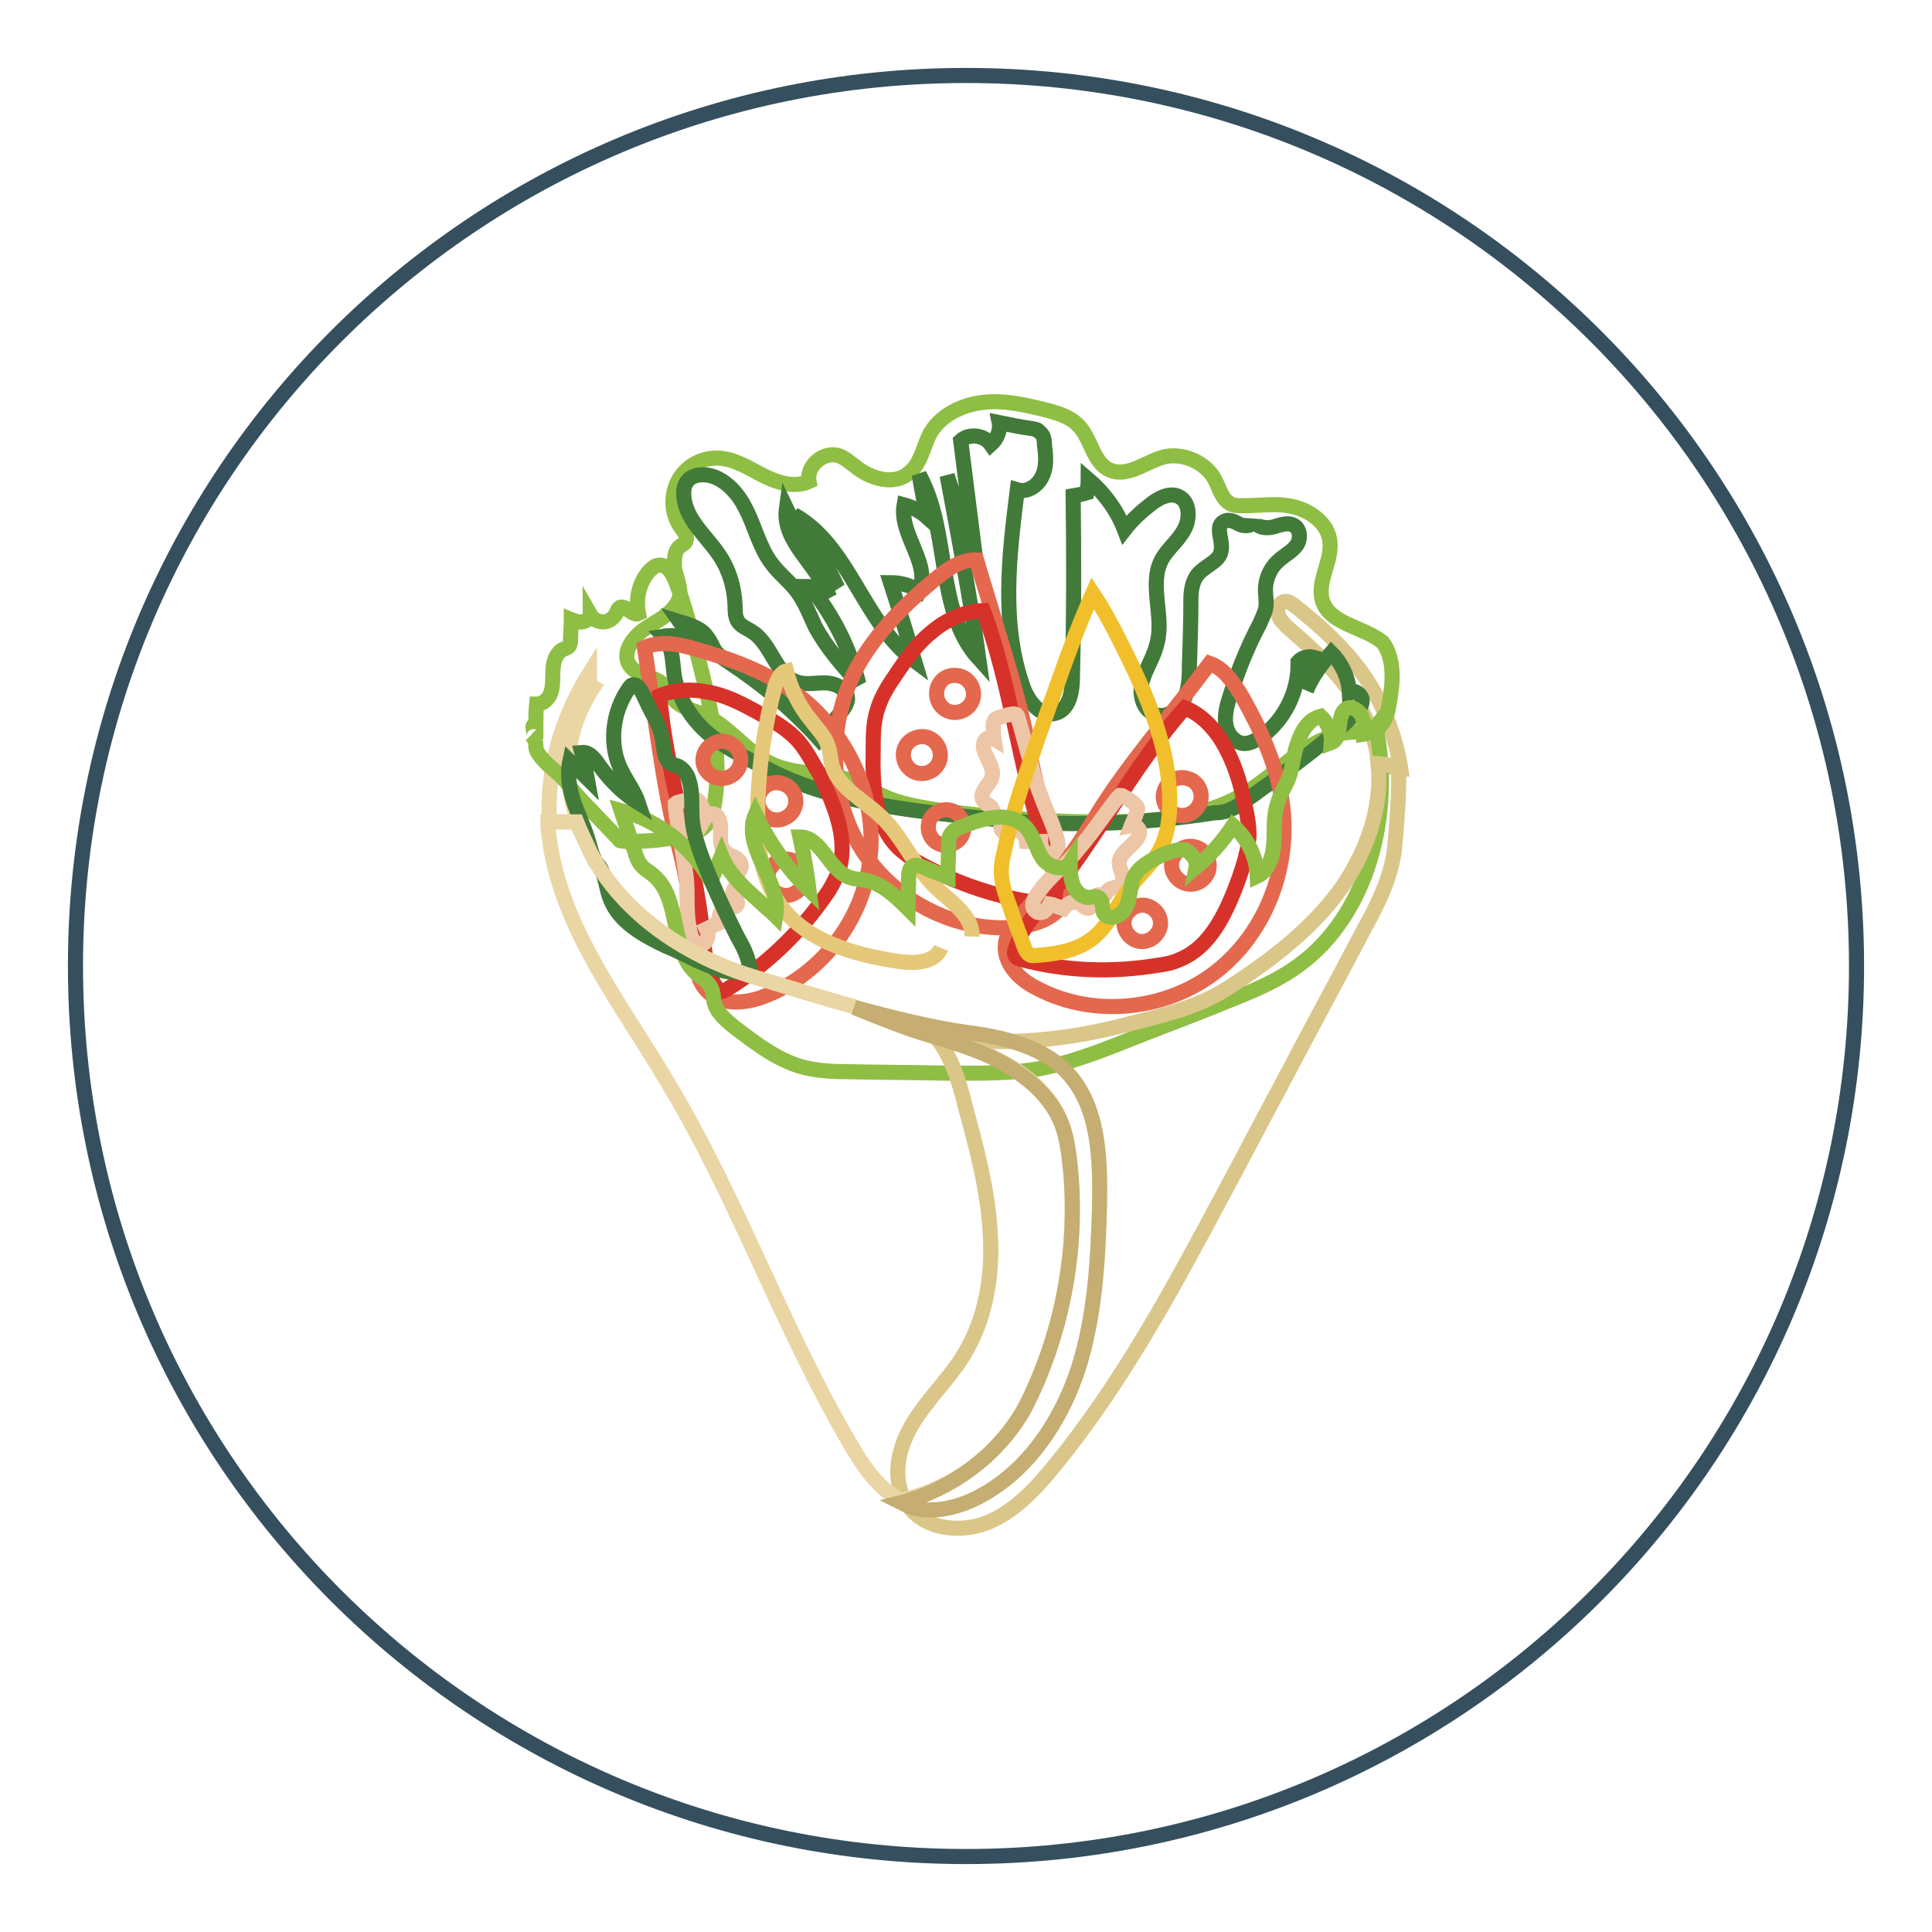 <?xml version="1.0" encoding="utf-8"?>
<!-- Svg Vector Icons : http://www.onlinewebfonts.com/icon -->
<!DOCTYPE svg PUBLIC "-//W3C//DTD SVG 1.1//EN" "http://www.w3.org/Graphics/SVG/1.1/DTD/svg11.dtd">
<svg version="1.1" xmlns="http://www.w3.org/2000/svg" xmlns:xlink="http://www.w3.org/1999/xlink" x="0px" y="0px" viewBox="0 0 256 256" enable-background="new 0 0 256 256" xml:space="preserve">
<g> <path stroke-width="2" fill-opacity="0" stroke="#354f5e"  d="M10,128c0,65.2,52.8,118,118,118c65.2,0,118-52.8,118-118l0,0c0-65.2-52.8-118-118-118 C62.8,10,10,62.8,10,128L10,128z"/> <path stroke-width="2" fill-opacity="0" stroke="#ead5a5"  d="M78.6,91.1c-0.2-0.1-0.4-0.3-0.4-0.6c-0.1-0.5-0.1-0.8-0.1-1.3c-3.7,5.9-5.7,12.8-5.3,19.7h3.8 C74.4,102.7,74.9,96.8,78.6,91.1z"/> <path stroke-width="2" fill-opacity="0" stroke="#8fbe44"  d="M81.9,111.1c-0.7-0.7-1.4-1.5-2.1-2.2c-1.6-1.7-3.3-3.3-4.7-5.2c-1.4-1.7-2.3-1.9-3.6-3.6 c-1-1.4,0-1.2-1-2.6c0.9,0.6-0.5-1.9,0.5-1.3c0-0.9,0-1.9,0.1-2.9c1,0,1.8-0.9,2-1.9c0.2-0.9,0.1-2,0.2-3c0.1-1,0.5-2,1.4-2.4 c0.3-0.1,0.6-0.2,0.7-0.4c0.2-0.2,0.2-0.6,0.2-0.8c0-0.9,0.1-1.8,0.1-2.7c0.5,0.2,1,0.4,1.5,0.3c0.5-0.1,1-0.5,1-1 c0.4,0.7,1,1,1.8,1c0.7,0,1.4-0.6,1.7-1.2c0.1-0.2,0.1-0.4,0.3-0.6c0.7-0.7,1.8,1.1,2.6,0.7c-0.4-2,0.1-4.1,1.4-5.6 c0.4-0.4,0.7-0.7,1.2-0.8c1.1-0.2,1.9,1,2.3,2.1c1.3,3.3,2.1,6.7,3,10.1c1.6,6.3,3.2,12.8,2.2,19.2c-0.2,1.2-0.5,2.5-1.4,3.3 c-0.8,0.7-1.9,1-3,1.2c-2.3,0.5-4.6,0.7-7,0.7c-0.3,0-0.6,0-0.9-0.1C82.2,111.5,82,111.3,81.9,111.1z"/> <path stroke-width="2" fill-opacity="0" stroke="#dac689"  d="M185.4,100.6c-2-9.2-6.5-14.5-13.8-20.3c-0.4-0.3-0.9-0.7-1.4-0.6c-0.7,0.1-1.1,1.1-0.8,1.8 c0.2,0.7,0.8,1.2,1.4,1.8c4.8,4.1,9.6,8.8,11.3,14.9c0.3,1,0.5,2.1,0.6,3.3l2.9,0.3C185.5,101.1,185.4,100.8,185.4,100.6 L185.4,100.6z"/> <path stroke-width="2" fill-opacity="0" stroke="#8fbe44"  d="M175.2,79.5c-0.7-2.6,1.4-5.2,1-7.9c-0.3-2.2-2.4-3.8-4.6-4.4S167.2,67,165,67c-0.7,0-1.6,0.1-2.2-0.4 c-0.9-0.6-1.2-1.8-1.7-2.8c-1.1-2.4-4.1-3.8-6.7-3.3c-2.5,0.6-4.9,2.8-7.3,1.8c-2.4-1-2.5-4.5-4.5-6.2c-1-0.9-2.3-1.3-3.7-1.7 c-2.8-0.7-5.7-1.4-8.5-1.1c-2.9,0.3-5.8,1.7-7.2,4.2c-0.9,1.8-1.2,4-2.8,5.2c-2,1.7-5.2,0.7-7.2-1c-0.7-0.5-1.2-1-2-1.3 c-2-0.7-4.4,1.3-4,3.4c-2,0.9-4.3,0.1-6.1-0.8c-1.9-1-3.8-2.2-5.9-2.3c-2.2-0.1-4.4,1.1-5.4,3.1s-0.8,4.5,0.5,6.2 c0.4,0.5,0.8,1.1,0.6,1.7c-0.2,0.4-0.6,0.5-0.8,0.7c-0.8,0.6-0.8,2-0.7,3.1c0.3,1.1,0.7,2.1,0.7,3.3c-0.3,2-2.5,3.2-4.3,4.3 s-3.5,3.3-2.4,5c0.9,1.5,3.2,1.4,4.5,2.6c0.6,0.7,0.9,1.6,1.6,2.2c0.9,0.9,2.3,1.2,3.5,1.7c3.5,1.4,5.8,5,9.2,6.6 c3.3,1.6,7.3,1,10.8,2.3c1.4,0.6,2.7,1.4,4.1,2c2.1,1,4.6,1.4,7,1.8c7.7,1.1,15.5,1.7,23.3,1.6c5.9-0.1,12-0.6,17.1-3.5 c5-2.9,9.1-8.3,15-8.4c0.9,0,1.9,0.1,2.7-0.3c1.3-0.6,1.7-2.2,1.9-3.6c0.5-2.7,0.7-5.9-0.9-8C180.6,83,176.1,82.7,175.2,79.5 L175.2,79.5z"/> <path stroke-width="2" fill-opacity="0" stroke="#427a3a"  d="M125.5,63c1.3,3.8,2.5,7.6,3.8,11.3l-2-15.9c1.1-1,3.1-0.8,4,0.5c0.8-0.7,1.3-1.9,1.1-2.9 c1.5,0.3,2.9,0.6,4.4,0.8c0.4,0.1,0.7,0.1,0.9,0.4c0.6,0.4,0.7,1.1,0.7,1.8c0.2,1.4,0.3,2.9-0.3,4.1c-0.6,1.3-2,2.2-3.3,1.8 c-1.1,8.7-2.2,17.9,0.8,26.2c0.7,1.9,2.3,4,4.3,3.4c1.8-0.5,2.2-2.9,2.2-4.7c0.2-8,0.2-16.1,0.1-24.1c0.6-0.1,1.1-0.2,1.8-0.4 c0.1-0.6,0.2-1.2,0.2-1.8c2.1,1.8,3.8,4.1,4.8,6.7c1-1.3,2.2-2.4,3.5-3.4c1-0.8,2.5-1.6,3.7-1c1.5,0.7,1.5,3,0.7,4.4 c-0.8,1.5-2.2,2.5-3,4c-1.7,3.3,0.4,7.5-0.6,11.1c-0.4,1.7-1.4,3.2-1.9,4.8c-0.5,1.7-0.1,3.8,1.5,4.5c1.4,0.7,3.2-0.4,3.9-1.7 c0.7-1.4,0.8-3,0.8-4.6c0.1-3,0.2-5.9,0.2-8.8c0-1,0.1-2.1,0.7-3.1c0.9-1.4,3.1-1.9,3.3-3.4c0.3-1.4-0.9-3.3,0.4-3.9 c0.7-0.4,1.5,0.1,2.1,0.4c0.7,0.3,1.8,0.2,2-0.6c0.1,1,1.5,1.2,2.5,0.9c1-0.3,2.1-0.7,2.9,0c0.7,0.7,0.6,2-0.1,2.7 c-0.6,0.7-1.6,1.2-2.3,1.9c-0.9,0.8-1.5,2.1-1.6,3.3c-0.1,1,0.2,2,0,3c-0.2,0.7-0.5,1.3-0.8,2c-1.7,3.2-3,6.5-4,9.8 c-0.4,1.2-0.7,2.6-0.4,3.8c0.3,1.3,1.5,2.4,2.7,2.2c0.7-0.1,1.1-0.4,1.7-0.7c3.3-2.3,5.2-6.2,5.1-10.1c0.5-0.6,1.4-0.8,2.1-0.6 c0,1.5-0.4,3-1,4.4c0.8-1.9,2-3.5,3.3-5c1.4,1.4,2.3,3.3,2.4,5.3c0.6-0.6,1.7,0.3,1.7,1c0,0.8-0.6,1.5-1.2,2 c-3.4,3.4-7.3,6.2-11.2,9.1c-1.1,0.7-2.1,1.6-3.3,2.3c-0.5,0.3-0.9,0.7-1.4,0.9c-0.7,0.4-1.6,0.6-2.5,0.6 c-10.2,1.6-20.6,1.9-30.8,0.7c-8.9-0.9-19.4-2-27.6-6.1c-3.3-1.7-7.3-3.5-9.8-6.2c-1.5-1.6-2.6-3.6-3.2-5.8c-0.5-2-0.1-4.4-1.6-6 c1.2-0.2,2.5,0,3.6,0.4c-0.5-0.7-0.9-1.6-1.4-2.3c1.3,0.4,2.8,0.8,3.6,2c0.5,0.6,0.7,1.3,1.1,1.9c0.5,0.6,1.1,1,1.7,1.4 c4.4,2.9,8.5,6.3,12,10.2c0.9-1.2,2-2.3,2.9-3.5c0.4-0.5,0.8-1,0.9-1.7c0.1-1.3-1.4-2.1-2.7-2.2c-1.3-0.1-2.6,0.3-3.9-0.1 c-2.9-0.9-3.4-4.9-5.9-6.6c-0.7-0.5-1.7-0.8-2.1-1.6c-0.3-0.6-0.3-1.3-0.3-2c-0.1-2.4-0.8-4.8-2.2-6.8c-1.8-2.6-4.7-4.9-4.6-8.2 c0-0.6,0.2-1.2,0.7-1.7c0.3-0.3,0.7-0.4,1-0.5c2.7-0.6,5.2,1.8,6.4,4.2c1.3,2.4,1.9,5.3,3.5,7.4c1,1.4,2.5,2.5,3.5,3.9 c1,1.4,1.6,3,2.3,4.5c1.5,2.8,3.6,5.2,5.8,7.6c-1.2-4.7-3.4-9.1-6.5-12.9c1,0,2,0.6,2.6,1.4c-1.5-4.2-6.3-7.3-5.7-11.7 c1.8,3.8,4.1,7.3,6.8,10.5c-1.6-3.4-3.5-6.7-5.8-9.7c7.4,4.1,9.2,14.4,16,19.4c-1-3.4-2.1-7-3.2-10.4c1.4,0,2.7,0.4,3.8,1.1 c1.6-3.6-2.7-7.5-2-11.4c1.1,0.3,2.1,0.8,3,1.6c-0.3-1.9-0.7-3.7-1-5.6c4.2,7.6,2.1,18,7.9,24.4C128.6,79.4,127,71.1,125.5,63z"/> <path stroke-width="2" fill-opacity="0" stroke="#e4684e"  d="M141.1,119.2c0.8-2-0.1-4.4-0.9-6.4c-1.4-3.3-2.4-6.9-3.2-10.4c-0.4-1.7-0.7-3.3-1-4.9 c-1-4.7-2.4-9.4-3.8-14c-0.9-3.1-1.9-6.2-2.8-9.3c-2.2-0.1-4.1,1.4-5.8,2.8c-3.8,3.2-7.3,6.7-9.8,11c-4.1,7.3-4.2,16.8,0.1,24.1 c4.3,7.2,12.9,11.7,21.3,10.7C137.6,122.4,140.2,121.5,141.1,119.2z"/> <path stroke-width="2" fill-opacity="0" stroke="#d73229"  d="M138.7,119.8c0.3,0,0.7,0.1,0.8-0.1c0.2-0.2,0.3-0.5,0.3-0.7c0.4-2.5-0.7-4.9-1.4-7.3 c-3.4-10-4.4-20.9-8.1-30.8c-2.5,0.1-4.9,1.2-6.8,2.8c-2,1.6-3.4,3.6-4.8,5.7c-0.9,1.3-1.8,2.7-2.3,4.2c-0.7,1.9-0.7,3.8-0.7,5.8 c-0.1,4.6,0.1,9.9,3.5,13.1c0.7,0.6,1.5,1.2,2.3,1.7C126.7,117.1,132.6,119.1,138.7,119.8z"/> <path stroke-width="2" fill-opacity="0" stroke="#edc6a7"  d="M132.4,108.2c0.6,0.4-0.1,1.4,0.4,1.9s1.2-0.1,1.8-0.1c0.7,0,1.3,0.7,1.4,1.5h1.9c0,0.5,0.1,0.9,0.5,1.3 c0.3,0.4,0.8,0.5,1.2,0.3c0.6-0.3,0.7-1.1,0.5-1.8c-0.5-2.1-1.6-4.1-2.3-6.2c-0.6-1.4-0.9-2.8-1.3-4.3c-0.6-1.9-1-3.7-1.6-5.7 c0-0.1-0.1-0.3-0.2-0.4c-0.1-0.1-0.3-0.1-0.5-0.1c-0.7,0.1-1.3,0.3-1.9,0.5c-0.2,0.1-0.4,0.1-0.5,0.3c-0.1,0.2-0.2,0.4-0.2,0.6 c0,0.7,0,1.3,0.1,1.9c-0.5-0.3-1.1-0.1-1.3,0.4c-0.1,0.2-0.1,0.5-0.1,0.7c0.2,1.4,1.6,2.7,1.1,4.1c-0.2,0.6-0.6,0.9-0.9,1.4 c-0.3,0.5-0.6,1.1-0.2,1.6c0.3,0.5,1,0.6,1.2,1.1c0.1,0.3,0,0.6,0.2,0.7C131.7,108.1,132.1,108,132.4,108.2L132.4,108.2z"/> <path stroke-width="2" fill-opacity="0" stroke="#e4684e"  d="M124.1,91.9c0,1.4,1.1,2.5,2.4,2.5c1.4,0,2.5-1.1,2.5-2.4c0-1.4-1.1-2.5-2.4-2.5 C125.2,89.4,124.1,90.5,124.1,91.9z M119.7,100c0,1.4,1.1,2.5,2.4,2.5c1.4,0,2.5-1.1,2.5-2.4c0-1.4-1.1-2.5-2.4-2.5 C120.9,97.6,119.7,98.6,119.7,100z M123,109.6c0,1.3,1,2.4,2.3,2.4s2.4-1,2.4-2.3c0-1.3-1-2.4-2.3-2.4S123,108.2,123,109.6z  M133.2,125.7c-0.1-2.2,1.7-4,3.2-5.7c2.5-2.7,4.7-5.5,6.7-8.5c0.9-1.4,1.8-2.8,2.7-4.3c2.6-4.1,5.6-7.9,8.6-11.7 c2-2.5,4-5.1,5.9-7.6c2,0.7,3.3,2.8,4.4,4.6c2.4,4.3,4.5,8.9,5.2,13.8c1.2,8.4-2.1,17.2-8.7,22.4s-16.3,6.2-23.7,2.3 C135.4,130,133.3,128.1,133.2,125.7L133.2,125.7z"/> <path stroke-width="2" fill-opacity="0" stroke="#d73229"  d="M135.2,127.1c-0.3-0.1-0.6-0.2-0.7-0.5c-0.1-0.2-0.1-0.6,0-0.7c0.6-2.4,2.3-4.4,3.9-6.3 c6.8-8.2,11.6-17.9,18.6-25.8c2.3,0.9,4.1,2.9,5.3,5.1c1.2,2.2,2,4.6,2.5,7.1c0.4,1.6,0.7,3.2,0.7,4.7c-0.1,2-0.7,3.8-1.3,5.6 c-1.6,4.4-3.7,9.2-8,10.9c-0.9,0.4-1.9,0.6-2.8,0.7C147.4,128.9,141.2,128.7,135.2,127.1L135.2,127.1z"/> <path stroke-width="2" fill-opacity="0" stroke="#edc6a7"  d="M145.4,118.6c-0.7,0.2-0.4,1.4-1,1.7c-0.6,0.3-1-0.6-1.7-0.7c-0.7-0.3-1.4,0.3-1.8,0.8 c-0.6-0.2-1.2-0.5-1.8-0.6c-0.2,0.4-0.5,0.8-0.8,1c-0.4,0.2-0.9,0.2-1.2-0.2c-0.5-0.5-0.2-1.3,0.2-1.9c1.2-1.9,2.9-3.3,4.5-4.9 c1-1.1,1.9-2.3,2.8-3.4c1.2-1.6,2.3-3.2,3.5-4.7l0.3-0.3c0.2,0,0.3,0,0.4,0.1c0.6,0.3,1.1,0.6,1.6,1.1c0.1,0.1,0.3,0.3,0.3,0.4 c0.1,0.2,0,0.5-0.1,0.7c-0.2,0.6-0.5,1.2-0.7,1.7c0.5-0.1,1.1,0.3,1.1,0.8c0,0.3-0.1,0.5-0.2,0.7c-0.7,1.3-2.4,2-2.5,3.4 c0,0.6,0.3,1.1,0.4,1.6c0.1,0.6,0.1,1.2-0.4,1.5c-0.5,0.3-1.2,0.2-1.5,0.6c-0.2,0.2-0.2,0.6-0.5,0.6 C146,118.7,145.7,118.5,145.4,118.6z"/> <path stroke-width="2" fill-opacity="0" stroke="#e4684e"  d="M159,106.4c-0.5,1.3-1.9,2-3.2,1.5c-1.3-0.5-2-1.9-1.5-3.2s1.9-2,3.2-1.5 C158.8,103.6,159.5,105.1,159,106.4z M160.1,115.5c-0.5,1.3-1.9,2-3.2,1.5c-1.3-0.5-2-2-1.5-3.2c0.5-1.3,1.9-2,3.2-1.5 C159.9,112.8,160.5,114.2,160.1,115.5z M153.6,123.2c-0.5,1.2-1.9,1.9-3.1,1.4c-1.2-0.5-1.9-1.9-1.4-3.1c0.5-1.2,1.9-1.9,3.1-1.4 C153.5,120.6,154.1,122,153.6,123.2z M93.9,131.5c-1.7-1.5-1.8-4-1.9-6.2c-0.2-3.6-0.7-7.2-1.5-10.8c-0.4-1.7-0.8-3.3-1.2-4.8 c-1.1-4.7-1.8-9.6-2.5-14.3c-0.5-3.2-0.9-6.4-1.4-9.6c2-0.9,4.3-0.5,6.4,0.1c4.7,1.3,9.5,3,13.5,5.9c6.8,4.9,10.9,13.5,10,21.8 c-0.8,8.4-6.8,16-14.8,18.7C98.5,132.9,95.7,133.2,93.9,131.5z"/> <path stroke-width="2" fill-opacity="0" stroke="#d73229"  d="M96.3,131.1c-0.3,0.2-0.6,0.3-0.8,0.3c-0.3-0.1-0.5-0.3-0.6-0.6c-1.4-2.1-1.5-4.7-1.8-7.2 c-1.1-10.6-4.8-20.8-5.7-31.4c2.3-1,4.9-0.9,7.3-0.3c2.4,0.6,4.6,1.9,6.8,3.1c1.4,0.8,2.8,1.7,3.9,2.8c1.4,1.4,2.2,3.2,3.2,4.8 c2,4.2,4.1,9,2.3,13.4c-0.4,0.8-0.8,1.7-1.4,2.5C106.1,123.5,101.5,127.9,96.3,131.1z"/> <path stroke-width="2" fill-opacity="0" stroke="#edc6a7"  d="M97.2,117.9c-0.4,0.6,0.7,1.2,0.5,1.9c-0.2,0.6-1.1,0.4-1.7,0.6c-0.7,0.3-0.8,1.2-0.7,1.9l-1.7,0.8 c0.2,0.4,0.3,0.9,0.1,1.3c-0.1,0.5-0.6,0.8-1,0.7c-0.7,0-1-0.7-1.2-1.4c-0.6-2.1-0.4-4.4-0.5-6.6c-0.1-1.5-0.4-3-0.6-4.4 c-0.3-2-0.7-3.8-0.9-5.8v-0.4c0.1-0.1,0.2-0.2,0.4-0.2c0.6-0.2,1.2-0.3,1.9-0.4c0.2,0,0.4,0,0.6,0.1c0.2,0.1,0.3,0.3,0.4,0.5 c0.3,0.6,0.6,1.1,0.7,1.8c0.3-0.5,0.9-0.6,1.4-0.3c0.2,0.2,0.3,0.4,0.4,0.6c0.5,1.4-0.3,3.1,0.7,4.2c0.4,0.4,0.9,0.6,1.4,0.8 c0.5,0.3,0.9,0.7,0.8,1.3c-0.1,0.6-0.7,0.9-0.7,1.5c0,0.3,0.3,0.6,0.2,0.7C97.8,117.5,97.3,117.6,97.2,117.9z"/> <path stroke-width="2" fill-opacity="0" stroke="#e4684e"  d="M97.9,99.6c0.6,1.2,0.1,2.7-1.2,3.3c-1.2,0.6-2.7,0.1-3.3-1.1c-0.6-1.2-0.1-2.7,1.2-3.3 C95.8,97.8,97.2,98.4,97.9,99.6z M105.2,105.1c0.6,1.2,0.1,2.7-1.2,3.3c-1.2,0.6-2.7,0.1-3.3-1.2c-0.6-1.2-0.1-2.7,1.2-3.3 C103.1,103.4,104.6,103.9,105.2,105.1z M106.3,115.2c0.6,1.2,0.1,2.6-1.1,3.2c-1.2,0.6-2.6,0.1-3.2-1.1s-0.1-2.6,1.1-3.2 C104.3,113.5,105.7,114,106.3,115.2z"/> <path stroke-width="2" fill-opacity="0" stroke="#f0bf2b"  d="M149.9,117.4c-2,2.5-3.1,5.8-5.8,7.4c-2,1.3-4.4,1.6-6.7,1.8c-0.4,0-0.7,0.1-1-0.1 c-0.3-0.2-0.5-0.6-0.6-0.8c-0.7-1.9-1.4-3.7-2-5.6c-0.5-1.3-1-2.7-1.1-4.1c-0.1-1.1,0.1-2.2,0.4-3.3c1.1-5.5,3.1-10.9,4.9-16.2 l2.2-6.1c1.4-4,2.9-8,4.6-11.8c1,1.5,1.9,3.1,2.7,4.6c3.7,7.2,7.4,14.8,7.5,22.9c0,2.4-0.3,4.9-1.6,7 C152.5,114.6,151,115.9,149.9,117.4L149.9,117.4z"/> <path stroke-width="2" fill-opacity="0" stroke="#e6c87b"  d="M128.8,124.1c0.1-2.8-2.8-4.6-4.7-6.4c-3.1-2.9-4.6-7.2-7.8-9.9c-2.2-2-5.4-3.6-6.1-6.6 c-0.2-0.8-0.2-1.7-0.5-2.4c-0.4-1.3-1.4-2.2-2.2-3.3c-1.6-1.9-2.7-4.2-3.3-6.6c-0.8,0.2-1.2,1.2-1.5,2c-1.4,5.3-2.2,10.8-2.3,16.3 c-0.1,4.3,0.3,8.7,2.7,12.3c3.3,5.1,9.9,7,16,7.9c2.1,0.3,4.8,0.2,5.6-1.8"/> <path stroke-width="2" fill-opacity="0" stroke="#8fbe44"  d="M158.5,114.9c1.9-1.6,3.5-3.4,4.9-5.5c1.9,1.7,3.1,4.1,3.2,6.7c1.5-0.7,2.1-2.7,2.2-4.5 c0.1-1.8-0.1-3.5,0.5-5.2c0.3-1,0.8-1.9,1.3-2.9c0.7-1.6,0.7-3.3,1.3-4.9c0.5-1.7,1.5-3.3,3.1-3.7c0.9,0.8,1.5,2.2,1.4,3.5 c1.6-0.6,0.6-3.7,2-4.5c0.7-0.4,1.6,0.2,2,0.9c0.4,0.7,0.3,1.7,0.3,2.5c0.7-0.1,1.2-0.5,1.6-1c2.4,11.5-1,24.9-10.2,31.6 c-3,2.2-6.5,3.6-9.8,4.9c-4.6,1.9-9.3,3.6-14,5.5c-3.3,1.3-6.6,2.5-10,3.2c-4.2,0.8-8.5,0.7-12.8,0.7c-4.5-0.1-8.9-0.1-13.4-0.2 c-1.8,0-3.5-0.1-5.3-0.5c-3.5-0.8-6.6-3.2-9.5-5.4c-1.1-0.9-2.4-2-2.7-3.4c-0.1-0.7-0.1-1.3-0.4-1.9c-0.4-0.7-1.1-1.2-1.8-1.7 c-3.7-3.1-2.1-10-5.8-13.1c-0.5-0.5-1.1-0.7-1.6-1.3c-0.5-0.6-0.7-1.2-0.9-1.9c-0.6-1.8-1.2-3.6-1.8-5.4c4.9,1.3,9.3,4.7,11.9,9.3 c0.5-1.1,0.9-2.1,1.4-3.3c1,2.5,3.2,4.4,5.1,6.1c0.7,0.7,1.4,1.2,2.1,1.9c0.8-4.6-4.6-9.2-2.7-13.5c1.8,3.7,4.2,7.2,7.1,10 c-0.3-2.3-0.7-4.7-1.2-7c2.9,0,3.9,4.6,6.7,5.4c0.6,0.2,1.2,0.2,1.8,0.3c2.3,0.4,4.1,2.1,5.8,3.8c0-1.4,0.1-2.9,0.1-4.3 c0-0.5,0.1-1,0.5-1.3c0.4-0.3,0.9-0.1,1.4,0.1c1.1,0.5,2.2,0.9,3.3,1.3c0-1.4,0.1-2.9,0.1-4.3c0-0.5,0-1,0.3-1.4 c0.3-0.5,0.8-0.7,1.3-0.9c2.9-1.2,6.6-2.3,8.7,0.1c1,1.1,1.3,2.8,2.1,4c0.8,1.2,2.9,1.9,3.7,0.6c0,1,0,2,0.4,3 c0.4,0.9,1.2,1.7,2.2,1.6c0.4,0,0.7-0.2,1.1,0c0.7,0.3,0.5,1.3,0.7,2c0.6,1.2,2.4,0.6,3-0.7c0.6-1.2,0.5-2.7,1-3.9 c0.7-1.5,2.3-2.3,3.8-3c0.9-0.4,2-0.8,3-0.7C157.7,112.9,158.7,113.9,158.5,114.9L158.5,114.9z"/> <path stroke-width="2" fill-opacity="0" stroke="#dac689"  d="M182.6,101.2c0.6,5.6-1.4,11.3-4.6,16.1c-3.9,5.6-9.4,9.8-15.1,13.5c-4.5,2.9-9.5,3.9-14.6,5.2 c-8,2-16.1,2.6-24.3,1.4c2.1,2.6,3.1,5.9,3.9,9.2c1.5,5.5,3,11.1,3.3,16.7c0.4,5.7-0.6,11.6-3.6,16.4c-2,3.2-4.8,5.8-6.7,9 c-2,3.3-2.8,7.5-0.7,10.6c2.1,3.3,6.9,3.9,10.5,2.5c3.6-1.4,6.4-4.4,8.8-7.3c9.1-11.1,15.9-23.7,22.6-36.3 c2.5-4.6,4.9-9.3,7.4-13.9c3.7-7.1,7.5-14,11.2-21.1c1.9-3.4,3.7-7.1,4.1-10.9c0.2-2.2,0.7-7.8,0.5-10.8L182.6,101.2z"/> <path stroke-width="2" fill-opacity="0" stroke="#427a3a"  d="M84.6,106.4c-0.5-1.5-1.5-2.8-2.2-4.2c-1.8-3.4-1.3-7.9,1-11.1c0.1-0.1,0.2-0.3,0.3-0.3 c0.6-0.3,1,0.4,1.3,0.8c0.6,1.2,1.1,2.4,1.8,3.6c0.5,0.9,0.8,1.9,1,2.8c0.2,1.2,0.1,2.8,1.3,3.3c0.2,0.1,0.5,0.1,0.7,0.2 c0.7,0.3,1.3,1.1,1.5,1.9c0.6,1.9,0.2,3.9,0.5,5.9c0.2,1.3,0.6,2.5,1,3.7c1.4,3.8,3.1,7.5,4.9,11.1c0.7,1.2,1.3,2.4,1.6,3.8 c0,0.2,0.1,0.4,0,0.6c-0.1,0.1-0.3,0.2-0.4,0.2c-1.5,0.3-3.2,0.1-4.6-0.6c-0.6-0.2-1.1-0.5-1.7-0.7c-1.5-0.7-3-1.5-4.5-2.1 c-2.9-1.4-6-3.1-7.2-6.1c-0.6-1.4-0.6-3-1.4-4.3c-0.3-0.4-0.7-0.7-0.8-1.2c-0.3-0.6-0.4-1.1-0.6-1.8c-0.5-1.9-1.3-3.5-2-5.4 c-0.6-1.8-1-3.7-0.6-5.6c0.7,0.7,1.6,1.5,2.3,2.2c-0.2-1.1-0.4-2.3-0.7-3.4c1.1-0.1,1.9,1.1,2.5,2 C81.1,103.7,82.8,105.3,84.6,106.4z"/> <path stroke-width="2" fill-opacity="0" stroke="#ead5a5"  d="M135.5,187c0.8-1.4,1.6-2.9,2.1-4.4c3.8-9.1,5.2-19.2,4.1-29.1c-0.2-1.6-0.5-3.1-1-4.6 c-1.4-3.8-4.8-6.7-8.5-8.5c-3.6-1.9-7.6-2.8-11.5-4.1c-2.6-0.8-5.1-1.8-7.5-2.9c-4.3-1.2-8.5-2.5-12.8-3.8 c-9.2-2.7-17.8-8.3-22.2-16.7c-0.6-1.4-1.3-2.7-1.8-4h-3.8c0,0.7,0.1,1.6,0.2,2.3c1.6,11.9,9.5,21.8,15.6,32.1 c9.3,15.4,15.2,32.6,24.3,48.1c1.7,2.9,3.7,5.9,6.7,7.4C126.1,197.3,132.1,192.9,135.5,187L135.5,187z"/> <path stroke-width="2" fill-opacity="0" stroke="#c6ad71"  d="M141.3,142c-3.3-3.4-8.5-4.6-13.2-5.2c-5-0.7-9.9-2-14.9-3.3c2.5,1,5,2,7.5,2.9c3.9,1.3,7.9,2.2,11.5,4.1 c3.6,1.9,7,4.6,8.5,8.5c0.6,1.5,0.8,3.1,1,4.6c1.2,9.8-0.3,20-4.1,29.1c-0.7,1.5-1.3,3-2.1,4.4c-3.5,5.9-9.5,10.3-16.1,12 c0.6,0.3,1,0.5,1.6,0.7c2.7,0.7,5.7,0,8.2-1.2c6.7-3.3,11.2-9.9,13.6-17c2.3-7.1,2.7-14.6,2.9-22 C145.8,153.3,145.6,146.5,141.3,142L141.3,142z"/></g>
</svg>